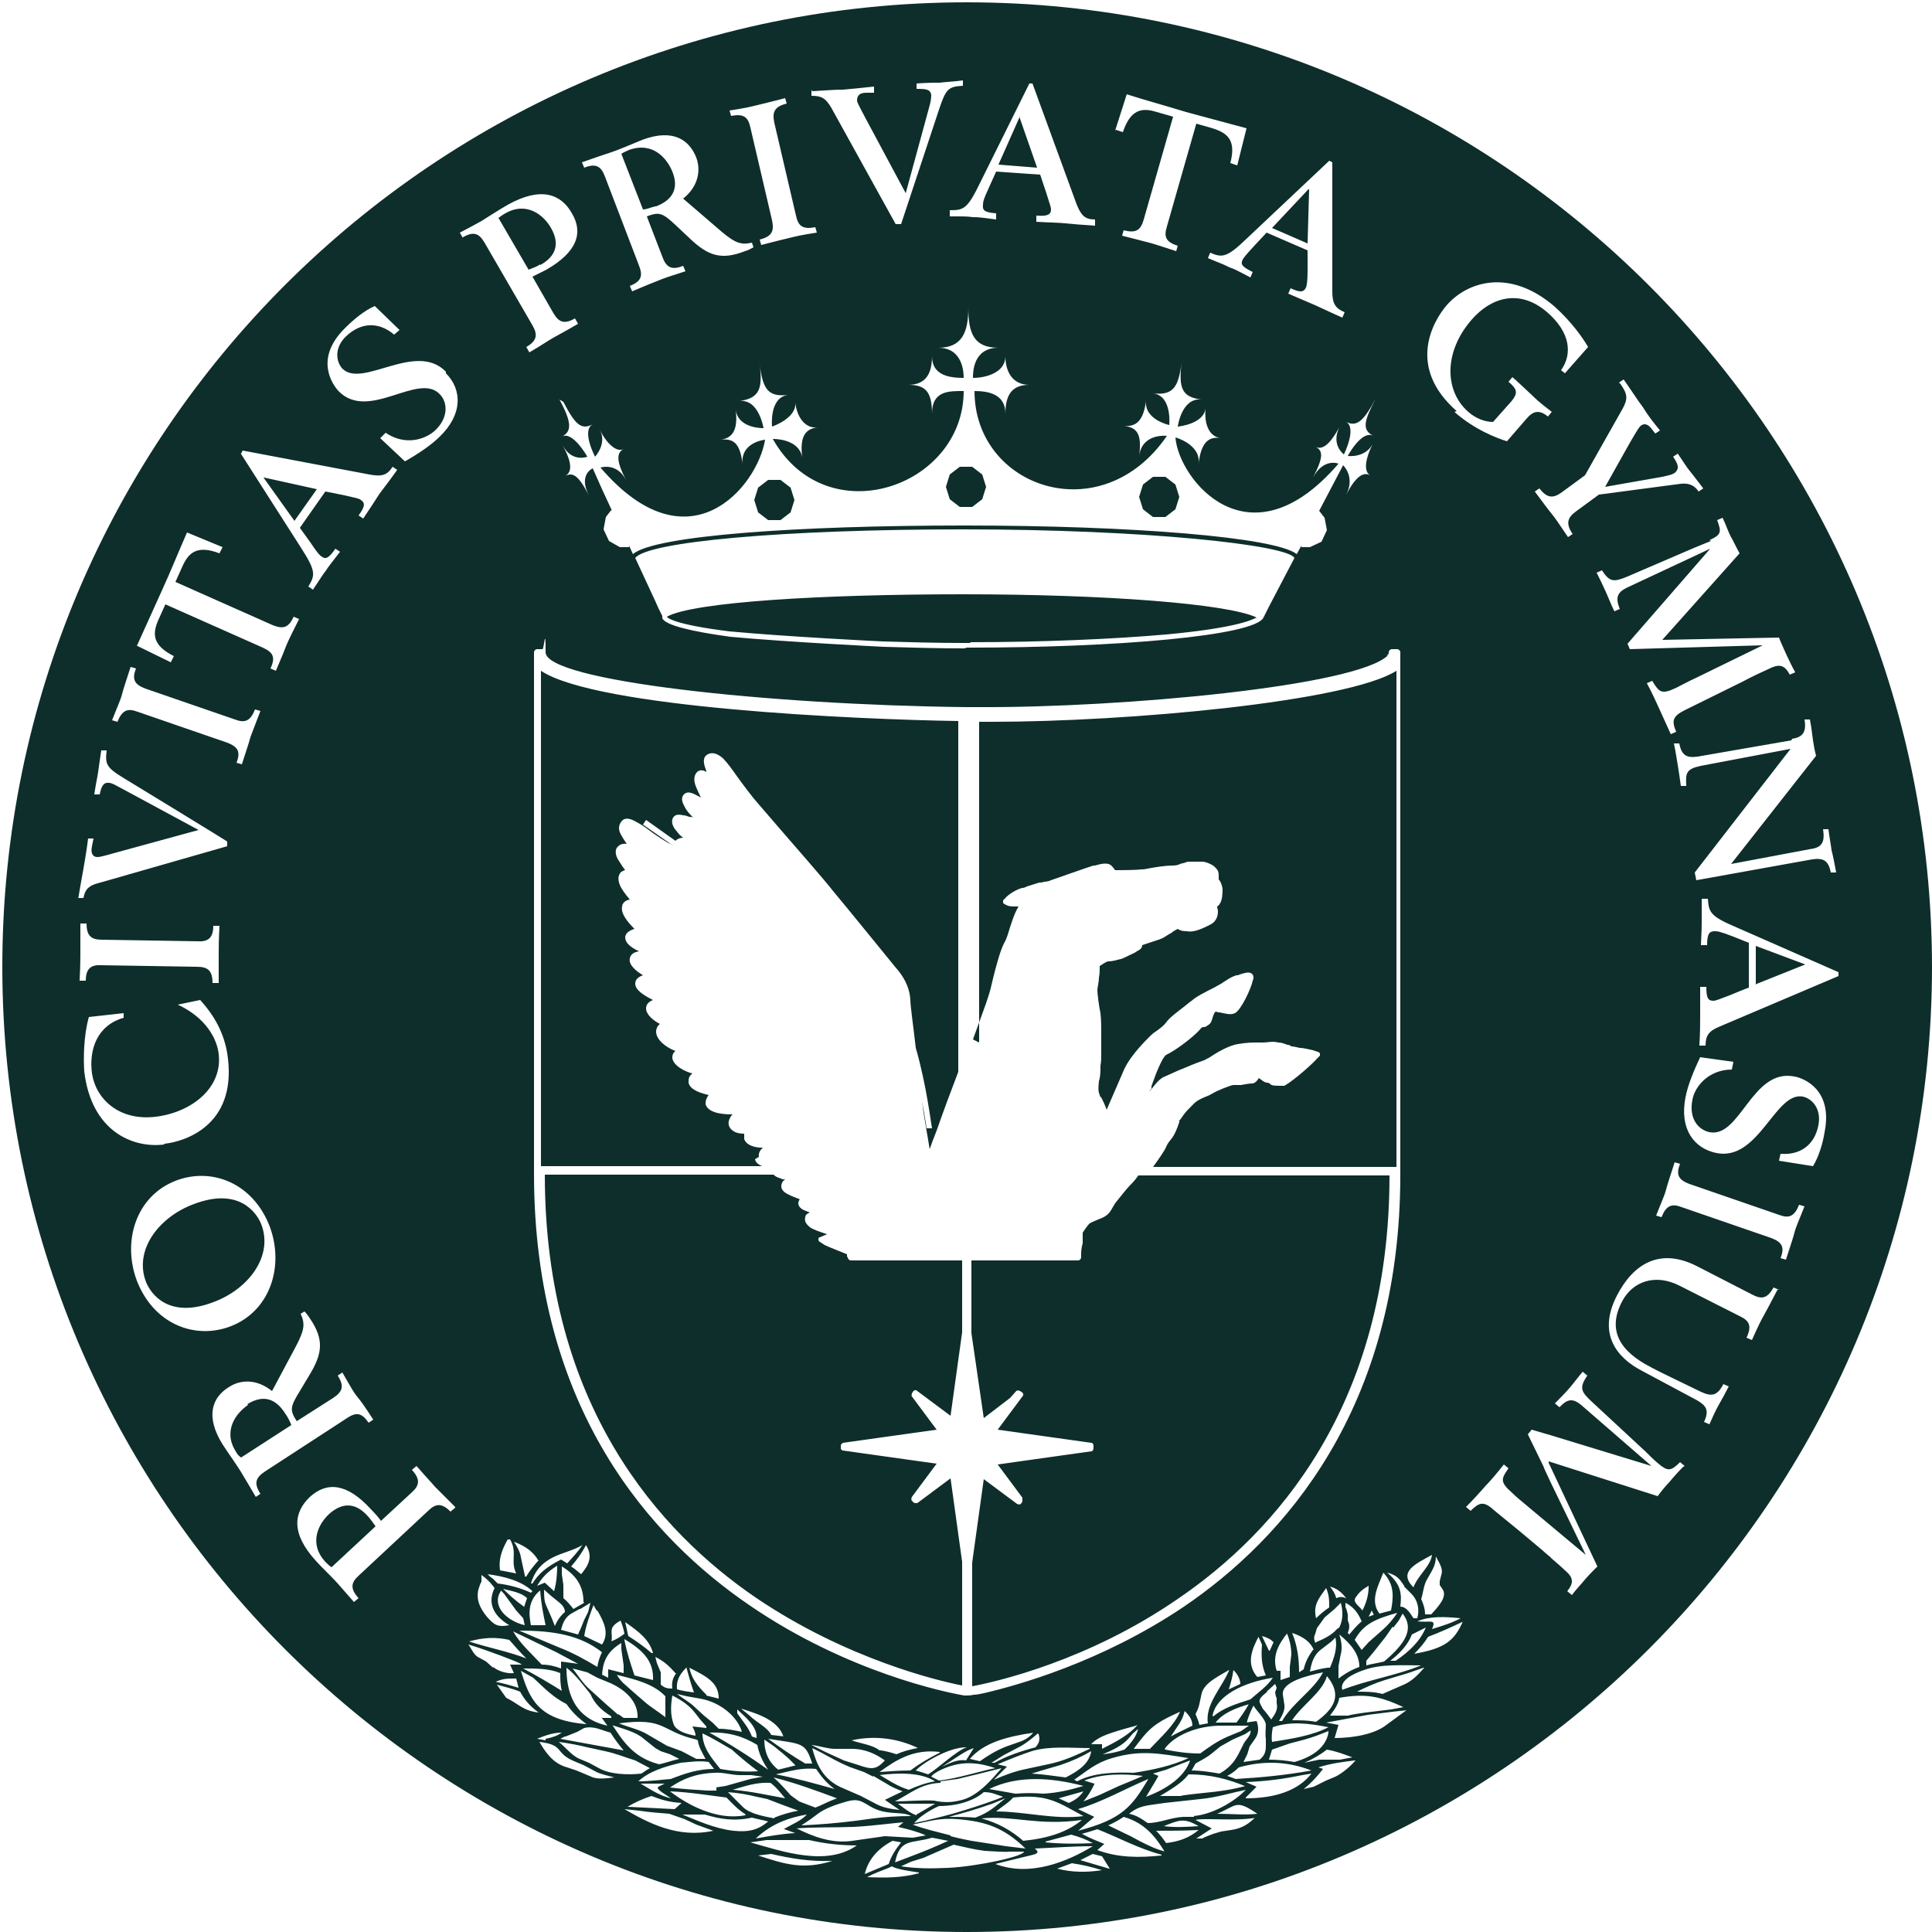 <?xml version="1.0" encoding="UTF-8"?>
<svg id="Layer_1" xmlns="http://www.w3.org/2000/svg" version="1.1" viewBox="0 0 250 250">
  <!-- Generator: Adobe Illustrator 29.0.0, SVG Export Plug-In . SVG Version: 2.1.0 Build 186)  -->
  <defs>
    <style>
      .st0 {
        fill: #0e2e2b;
      }
    </style>
  </defs>
  <path class="st0" d="M98.1,66.3l-.5-1.6.5-1.6,1.3-1h1.6l1.3,1,.5,1.6-.5,1.6-1.3,1h-1.6l-1.3-1ZM124.2,65.6h1.6l1.3-1,.5-1.6-.5-1.6-1.3-1h-1.6l-1.3,1-.5,1.6.5,1.6,1.3,1ZM98.2,149.7c-.1-.5.2-.9.5-1.2-.2,0-.3,0-.4,0-1.1-.1-1.8-.5-2-1.1,0-.2,0-.4,0-.7-.8,0-1.4-.2-1.8-.7-.3-.4-.3-.9,0-1.4,0-.1.2-.3.3-.4h0c-.7,0-3.1,0-3.5-1.3,0-.3,0-.7.4-1.2-.8-.2-2.4-.6-2.6-1.6,0-.5,0-.8.5-1.2-.9-.2-2.5-1-2.6-2,0-.2,0-.6.4-.9-1.3-.5-2.5-1.5-2.5-2.5,0-.4.2-.8.5-1-.8-.4-1.8-1.2-1.8-2,0-.3.1-.8.9-1.1-1.2-.6-2.3-1.3-2.3-2.1,0-.3.1-.8,1-1.1h0c-.8-.5-1.9-1.3-1.7-2.2.1-.5.5-.8,1.2-.9-1.3-.6-1.8-1.2-1.8-1.8,0-.5.5-.9,1.2-1.1h0c-.9-.9-1.8-2-1.6-2.9,0-.3.3-.8,1-.9-.6-.7-1.1-1.4-1.3-1.9-.3-.8-.2-1.3.2-1.7.1,0,.3-.2.5-.2-.4-.5-.8-1.2-1-1.5-.3-.6-.3-1.2,0-1.5.2-.2.5-.5,1.2-.4-.6-.9-1-1.5-1-2,0-.6.3-.9.5-1.1.6-.4,1.3,0,2,.4.6.3,1.2.8,1.9,1.3.7.5,1.5,1,2,1.3.1,0,.4.2.7.4h0s-4-2.8-4-2.8l.4-.6,3.8,2.7c.3-.3.7-.4,1-.4-.3-.2-.6-.5-.8-.8-.3-.3-.9-1.1-.5-1.8.2-.3.5-.5,1.3-.3.3,0,.5.1.8.2.2,0,.3,0,.5.1h0c-.4-.4-.9-.9-1.2-1.6-.1-.2-.5-.9,0-1.4.6-.6,1.4,0,2.2.4h0s0,0,0,0c-.2-.4-.4-.8-.6-1.3-.4-.9-.3-1.6.1-2,.3-.3.8-.3,1.2,0,0-.2-.1-.4-.2-.7-.3-1,0-1.4.4-1.6.9-.5,2,.5,2.2.8.3.3.9,1.1,1.6,2.1.8,1.1,1.9,2.6,2.8,3.6.5.6,1.4,1.6,2.5,2.9,2.6,3,6.1,7,7.1,8.3,1.6,1.9,7.2,8.8,8.1,9.9.9,1,1.8,2.4,1.9,4.2,0,.8.4,3.5.7,6.2h0c1.4,4.8,2,10,2.1,10.4h-.7c0,0-.2-1.4-.6-3.5.2,1.7.7,4.3,1,6.2.2-.6.5-1.4.9-2.4.8-2.3,1.8-5,2.8-7.6v-45.4c-13.2-.2-46.8-1.7-54-6.5v64.1h28.6c-.4-.2-.8-.4-.9-.9h0ZM42.6,195.9c-1.4,1.3-2.7,3.8-.5,6.2.3.3.5.5.8.7l5.7-5.3c-.3-.4-.7-1-1-1.3-1.5-1.7-3.2-1.9-5-.3ZM149.2,66.9h1.6l1.3-1,.5-1.6-.5-1.6-1.3-1h-1.6l-1.3,1-.5,1.6.5,1.6,1.3,1ZM69.9,34.3c2-1.1,2.6-2.7,1.4-4.8-.9-1.6-3.1-3.5-5.9-1.9-.4.2-.6.4-.9.6l3.9,6.7c.5-.2,1.1-.4,1.5-.7h0ZM33.8,158.4c-.6-1.5-2.9-4.8-8.7-2.6-4.6,1.7-7.8,6-6.2,10.1.6,1.5,2.9,4.8,8.7,2.6,4.6-1.7,7.8-6,6.2-10.1ZM169.3,24.5l-4.7,5,4.6,2s.2-7,.2-7ZM84.9,26.7c2.1-.8,3-2.3,2.1-4.5-.7-1.7-2.5-3.9-5.6-2.8-.4.2-.7.3-1,.5l2.8,7.2c.5,0,1.1-.3,1.6-.4h0ZM32.1,181.8c-1.5,1-3.3,3.3-1.6,6,.2.4.4.6.7.8l6.5-4.2c-.2-.5-.5-1.1-.8-1.5-1.2-1.9-2.8-2.5-4.9-1.2ZM109.6,162.6v-.3c-.7-.3-2.3-.9-2.9-1.2l-.6-.4c-.1,0-.2-.2-.2-.3s0-.3.2-.3l.7-.3c0,0,.1,0,.2-.1-.9-.3-1.8-.6-2.2-.9-.2-.2-.8-.6-.6-1.3,0-.3.3-.5.6-.6l-.5-.2c-.3-.1-1-.4-1-1,0-.2.1-.4.2-.5-.4-.2-.8-.3-1.2-.5h0c-.4-.2-1.2-.5-1.2-1.2,0-.4.2-.7.5-.9,0,0-.1,0-.2,0-.1,0-.3,0-.3-.1-.5-.1-.8-.3-1-.5h-29.6c0,29.9,14.9,46.3,27.4,54.8,11.7,7.9,23.5,10.7,26.6,11.3v-16l-1.5-10.8-4.3,3.2c0,0-.2,0-.3,0,0,0-.1,0-.2-.1l-.2-.2c-.1-.1-.1-.3,0-.5h0l3.2-4.3-12.1-1.7c-.2,0-.3-.2-.3-.3v-.3c0-.2.1-.3.3-.4h0l12.1-1.7-3.2-4.3c-.1-.1,0-.3,0-.4l.2-.3c.1-.1.3-.2.5,0h0s0,0,0,0l4.3,3.2,1.5-10.8v-9.3h-14.4c-.2,0-.4-.2-.4-.4h0ZM227.1,127.4l6.5-2.6-6.4-2.4v5ZM146.2,153.4c-.5.5-1.4,1.7-1.9,2.3-.1.2-.2.3-.3.5-.3.5-.5,1-1.4,1.4l-.5.2c-.5.2-.9.4-1.1.5-.3.3-.7.9-.9,1.2,0,0,0,.2,0,.3,0,.3,0,.6,0,1.1-.2.6-.2,1.3-.2,1.4v.4c0,.2-.2.4-.4.4h-13.8v9.4l1.6,11,3.4-2.6.8-.9c.1-.1.3-.1.5,0l.3.2c.1.1.2.3,0,.5l-3.2,4.3,12.1,1.7h0c.2,0,.3.2.3.4v.2h0c0,.3-.1.5-.3.5h0l-12.1,1.7,3.2,4.3c0,0,0,.2,0,.3,0,0,0,.1,0,.2l-.2.3c-.1.1-.3.1-.5,0,0,0,0,0,0,0l-4.3-3.2-1.5,10.8v16c3.2-.6,15-3.3,26.6-11.3,12.5-8.5,27.4-24.9,27.4-54.8h0s-32.5,0-32.5,0c-.4.6-.8,1-1.1,1.3h0ZM250,125.1c0,68.8-56,124.9-124.9,124.9S.3,194,.3,125.1,56.3.3,125.1.3s124.9,56,124.9,124.9h0ZM231.8,95.8l-12.1,2.1c-1.4.2-2.1-.1-2.4-1.7h-.7c.2.9.4,2.2.5,2.8.1.6.3,1.9.4,2.7h.7c-.1-1.7,0-2.2,1.9-2.6l11.6-2.2-12.4,16,.2,1,15-2.7c1.4-.2,2.1.1,2.4,1.7h.7c-.2-1.1-.4-2.1-.6-2.9-.1-.8-.3-1.8-.4-2.7h-.7c.3,1.9-.3,2.4-1.8,2.6l-10.1,1.9,11-14c-.2-.7-.3-1.4-.4-2-.1-.7-.2-1.7-.4-2.7h-.7c.3,1.7-.3,2.3-1.6,2.5h0ZM221.4,70c-.7.3-1.5.6-2.2.9l-8.6,3.7c-1.7.7-2.3.8-3.3-.8l-.7.3c.4.8.8,1.6,1.2,2.5.4.9.7,1.7,1.1,2.5l.7-.3c-.6-1.5-.3-2.1.8-2.7l10.9-5.1h0c0,0-10.7,12.3-10.7,12.3l.3.7,17.2-.5h0c0,0-8.6,4.2-8.6,4.2-.9.4-1.8.9-2.6,1.3-1.9.9-2.2.6-3.1-.9l-.7.3c.6,1.1,1.2,2.4,1.6,3.3.4.9,1,2.2,1.5,3.3l.7-.3c-.6-1.4-.5-2,1.1-2.8l7.5-3.7c1.1-.6,2.6-1.3,3.5-1.7,1.4-.7,2-.3,2.6.8l.7-.3c-.5-.9-.8-1.6-1.1-2.2-.3-.7-.7-1.5-1-2.3l-15.1.3,10-11.2c-.5-.9-.8-1.6-1.1-2.1-.3-.5-.7-1.7-1.1-2.5l-.7.3c.6,1.6.5,1.9-1,2.6h0ZM209.7,49.7c.9,1.3,1,1.9.2,3.3l-4.8,8.5-3,2.2c-1.1.8-1.9.8-2.9-.5l-.6.4c1.2,1.6,1.7,2.3,2.2,2.9.5.6,1,1.4,2.1,3l.6-.4c-.9-1.3-.7-2.1.4-2.9l3-2.2,10.6-1.4c.9-.1,1.7.1,2.3,1l.6-.4c-.7-.9-1.2-1.6-1.7-2.2-.5-.6-.9-1.3-1.6-2.3l-.6.4c.6.9.9,1.5.2,2.1-.3.2-.7.3-1.6.5l-7.4,1.3,3.2-5.7c1.1-1.9,1.2-2,1.4-2.2.5-.4,1-.2,1.5.5l.4.5.6-.4c-.9-1.1-1.6-2-2.2-3-.7-.9-1.3-1.9-2.5-3.6l-.6.4h0ZM188.2,53.3c2.6,2.3,5.5,3.4,6.8,3.8l2.6-3c.7-.8,1.5-1.2,2.7-.2l.5-.6c-.6-.5-1.5-1.1-2.6-2.2-1.2-1.1-1.9-1.8-2.5-2.3l-.5.6c1.2,1,1.2,1.5.4,2.5l-2.4,2.7c-1.1,0-2.3-.5-3.2-1.3-3-2.6-3.3-7.6.4-11.9,2.5-2.9,6.2-4.1,9.8-1,3,2.6,3.3,5.4,1.8,7.5l.5.4,3-3.4c-.7-1.2-2.1-3.2-4.3-5.2-5.9-5.1-11.4-3.2-14-.2-1.8,2.1-5.2,8,1.3,13.7h0ZM185.3,210.8c1.3-.4,2.6-.8,3.7-1.4-2-.2-4-.3-5.6.4,1.7.2,2.5-.4,1.9,1ZM154.4,235c2.6-.2,5.5-2,6.8-3.4-1.9.4-3.8,1-5.9,1.2l-4.6.5-1.4.2c-1.5.2-2.2.4-3.2,1.2,1,.2,1.7.7,2.4,1.2,1.6,0,2.9-.7,4.6-.8h1.4c0-.1,0-.1,0-.1ZM150.6,236.3c1.5.2,3,.1,4.5,0-1.9-1.1-2.5-.8-4.5,0ZM101.4,236.7c1-.6,2.3-1.1,3-1.9-2.9.5-4.9,1.5-6.6,3.1,1.7-.3,3.3-.6,5.1-.7l-1.4-.5h0ZM66,199.2h-.3c-.8,1.4-1.2,2.6-1,4l2.1.4c-.8-1.6.2-2.7-.8-4.4ZM79.1,212.4c.7-.3,1.2-.6,1.7-1-.1-.6-.3-1.2-.5-1.7-1.8,1-.9,1.5-1.2,2.8ZM88.8,215.8c-.9.9-1.3,1.7-1.2,2.8.7.2,1.4.3,2.2.4-.4-1.1-.7-2.2-1-3.3ZM91.4,219.4l1.6.4c0-2-1.4-2.8-3.8-4,.3,1.4,1,2.3,2.2,3.5h0ZM87.6,219.2c.8.6,1.7,1.1,2.3,1.7l1.2,1.1,1.1.9.8.8c1.1,0,2,.2,3,.4-.5-1.8-2.6-3.8-5.4-4.3l-1.7-.3-1.3-.3h0ZM170.3,212.5c1.2-.5,2.1-1,2.7-1.7l.3-.2c.5-1,.5-2.1.2-3.2l-.8.8-1.3,1.1-1,1.4-.2.7c-.2.4-.2.7,0,1.2h0ZM170.3,209.4c.5-.5,1.1-1,1.7-1.4,0-.9,0-1.6-.4-2.5-1,1.4-1.7,2.2-1.3,3.9ZM175.3,212.2l.9,1.3.9-1,1.7-1.5c.8-.7,1.5-1.5,2-2.3-2.9.8-4.4,1.5-5.5,3.5h0ZM178.5,208.8l1.5-.4c.3-1.7.5-3.3-1-4.9-.6,1.6-1.8,3.6-.5,5.3ZM180.2,210.5l-.9,1.3-1.5,1.9-1,1.2v.6c.7-.2,1.5-.3,2.3-.5l.8-.7c1.7-1.6,3.2-3.5,1.6-5.5l-.5.9-.7.9h0ZM173.5,214l-.3,1.6v1.6c.8-.6,1.6-1.1,2.7-1.5,0-1.6-1-2.9-2.6-4.2.3.9.4,1.7.2,2.6h0ZM177.8,209l-.3-.6-.4.8.8-.3h0ZM177.1,205.2c-.7.4-1.2.8-1.6,1.4-.6.7.3,1.1.8,1.8.5-1,.8-2,.8-3.1h0ZM174.1,207.5v.5c.1,0,.3.9.3.9v.8c.3.6.2,1.1,0,1.6l.2.2c.5-.6,1-1.2,1.6-1.7-.4-.9-.9-1.8-2.1-2.4h0ZM174.2,206.8c-.5-.6-1-1.2-2.1-1.5.4.5.7,1,.8,1.5.5-.2.7-.2,1.3,0h0ZM169.5,216.3c.8-.2,1.5-.4,2.3-.5h.3c.5-1.2,1-2.5.7-3.9l-.5.5-1.3,1c-1.1.8-1.3,1.9-1.5,2.9h0ZM165.4,222.7h.5c1.4-2.4,4.1-4,5.3-6.3-1.9.4-5.4,1.2-5.2,2.9l.2,1.3c.1.7-.3,1.4-.7,2.1h0ZM170,213.5c-.4-1-1.3-1.7-2.8-2.2.7,1.7.9,3.4.9,5.1l.6-.4c.2-.9.6-1.7,1.2-2.5h0ZM166.6,211.3c-1.2,1.5-2,3-1.4,4.9h.5s0,1.2,0,1.2l1.2-.4v-1.3c0,0,.2-1.6.2-1.6,0-.9-.2-1.9-.6-2.8h0ZM164,218.9l-.6.5c-.7.7-.4.9,0,1.7l.5.6.6.8c.5-.7.9-1.3.7-2.1v-.7c-.1,0-.2-.7-.2-.7l.2-.6-.2-.5-1.1,1h0ZM161.2,222.9l1.4-.2c.3.8.3,1.6-.2,2.3l-.7,1-.3,1-.5,1,2.1-.3c.6-.5.8-1,.8-1.7v-1.1c-.1,0,0-1.7,0-1.7,0-.7-1.2-1.8-1.6-2.5-.4.8-.7,1.5-.9,2.3h0ZM161.7,220.5c-1.8.5-3.5,1.2-4.4,2.4h2.7c.6-.8,1.1-1.5,1.6-2.4h0ZM162,223.8l-.9.6-1.6.7-1.6.9-1.1.9c-.6.5-1.4.9-2.1,1.3l-.5.9c1.2,0,2.4.2,3.6.4,1.8-1,2.3-2.2,3-3.6.3-.8,1.2-1.3,1-2.1h0ZM158.8,229.8l1.1.4c3.4-.2,6.5-.5,9.8-1.1-3.1-1.2-6.2-1.3-9.4-.4-.4.4-.9.8-1.5,1.1h0ZM162.9,211.7c-.9,1.7-1.7,3.6-.2,5.3l1.1-.2c-.6-1.4-.6-2.6-.5-4l-.5-1.1h0ZM164.3,213.6l.5-1.1c-.4-.4-.8-.6-1.5-.8l.9,1.9h0ZM157,222.1c1.3-1.1,2.9-1.6,4.8-2.2,1-.9,2.2-1.7,2.9-2.8-3.8.6-7.3,2.3-7.8,4.9h0ZM160.5,217.8c-.1-.7-.4-1.2-.9-1.7-.1.8-.3,1.6-.6,2.5l1.5-.7h0ZM159.2,216c-1.5.9-3.3,1.7-3.7,3.1l-.3,1.4c-.1.5-.3.9-.5,1.3.2.5.4.9.5,1.4l1.1-.2c-.4-2.5,1.9-4.7,2.8-7h0ZM150.8,226.4c1.5.3,2.9.5,4.5.5,1.1-.8,2.2-1.6,3.6-2.2l1.7-.7,1-.7h-1.4s-2.2,0-2.2,0c-3,0-6,1.2-7.3,3h0ZM149.9,229.8l-.4.7c-.4.7-.8,1.3-1.2,2,2.7-1,5-2.6,5.7-4.7l-.8.3-2.3.9-1.7.5.7.3h0ZM141.6,230.9c-.4.8-.8,1.5-1.4,2.2l2-.8,2.6-1.2,1.7-.7,1.4-.6c-2.6-.3-5.3-.3-7.6.6l1.3.4h0ZM153.8,227.5c-3.8-.6-6.2-1.1-9.9,0-2.1.6-3.3,1.7-4.9,2.8l.4.2c2-1.1,4.8-1.2,7.3-1.1,2.6-.4,4.9-.9,7.1-1.9h0ZM92.6,231.3l1.3-.2,3.2-.9,1.6-.3-1.5-.2h-1.4c-1.2,0-2.2-.4-3.4-.3-2.4.1-4.1.8-5.7,1.9,1.6.2,3.2.3,4.9.4h1.1c0,0,0-.4,0-.4ZM77.8,222.3h1.3s0-.2,0-.2c-1.3-.8-2.2-1.7-2.7-2.9-1-1.2-1.8-2.4-3.1-3.4,0,2.7.7,6.5,5.3,7.5l-.8-1.1h0ZM75.5,207.3c0-1.9-.8-3.4-2.8-4.6v1c0,0,.2,1.4.2,1.4v1.7c.5.4.9.9,1.3,1.4l1.4-.8h0ZM75,208.2l-.9.5c-1,.5-1.3,1.4-1.5,2.2l2.2.6.4-.9.4-1,.5-1,.3-1.2-1.3.8h0ZM72.3,207.3l-1-.8-.9-.8c0,.7,0,1.5.3,2.1l.7,1.6.4,1c.3-.7.7-1.3,1.3-1.8,0-.5-.3-.9-.8-1.3h0ZM72.1,202.6c-1.3.8-2,1.6-2.6,2.6l1-.4,1.2,1.1c.3-1.1.4-2.2.4-3.3h0ZM68.7,210.3h1.9c-.3-1.4-.6-2.9-.7-4.5-1.6,1.3-1.5,3-1.2,4.5h0ZM67.2,211l2.1.9,3.1,1.3c1.8.7,3.4,1.6,4.9,2.5.1-.7.3-1.3.6-1.9-2.8-2.2-6.2-2.8-10.7-2.8h0ZM64.8,205.9c-1.2,1.8.6,3.8,3.1,4.4l-.2-.9-.9-1-1.6-2.2-.4-.4h0ZM67.8,208l.4-1.2c-.7-.7-1.9-.9-3.1-1.2.8.8,1.7,1.6,2.7,2.3h0ZM66.4,211.1c.9,1.6,2.4,2.9,3.7,4.3.9,0,1.7.2,2.5.5v-.9c.8.1,1.5.2,2.2.3l-2.8-1.5c-1.9-.9-3.7-1.8-5.6-2.7h0ZM80,221.8l.7.5h1.8c.1-1.9-1.3-3.5-3.5-4.5l-1.7-.7-1.3-.7-1.9-.5c.7.9,1.3,1.9,2.2,2.7l2.1,1.9,1.6,1.4h0ZM121.7,230.7c-2.6.1-3.9,1.4-5.9,2.4,1.4,0,3.6-.2,5.1-.1.8.2,2,.3,3.2,0,2.3-.4,4.2-2.7,5.5-4.2l-3.2.8-2.5.6-2.2.3h0s0,0,0,0ZM128.8,228.8c-2.9-1-5.1-.8-7.4.4-.5.3-.7.4-.9.7l1,.5c2.2-.2,6-1.4,7.3-1.6h0ZM113.7,229.6c1.2.7,2.3,1.5,3.9,2,1.1-.5,2.2-.9,3.4-1.1-1.9-1.2-4.8-1.1-7.3-.8ZM113,229.9l-1.2-.6-1.7-.6c-1.8-.7-3.3-1.7-5-2.5.5,1.9,1.3,4.1,4,5.2l2.3,1,2.1,1.1c.8.4,1.8.6,2.9.7l-1.9-1.3,2.3-1.1c-.8-.3-1.5-.6-2.1-1l-1.7-1h0ZM100.4,229.6c2.6.5,5.1,1.2,7.6,1.9-1.1-.8-1.7-1.6-2.4-2.6-1.9-.2-3.4.3-5.2.7ZM103,228.5l-.9-.9-.8-.7-1.1-.9-1.3-.9c0,1.4.4,2.8,1.8,3.9.8-.2,1.6-.4,2.4-.6ZM98,225.8c-1.8-1.1-3.7-1.7-6.2-1.6,2.7,1.5,5.2,3.1,7.6,4.8-.7-1-1.2-2.1-1.4-3.2h0ZM90.9,224.3c0,1.8,1.1,3.1,2.3,4.6,1.7.3,3.1.4,4.9.3-1.2-.9-2.3-1.8-3.4-2.8-1.2-.7-2.5-1.5-3.8-2.1h0ZM90.1,225.1c-4.7-1.1-3.9-2.9-10-2.1,1.2.5,2.7.8,3.8,1.5l2.4,1.4,1.9.7,1.9,1h1.2c-.5-.9-.9-1.6-1-2.4h0ZM79.1,223c1.4,2.1,2.7,4.4,6.2,5.3.9-.2,1.7-.5,2.6-.7l-1.2-.6-1.2-.4-.7-.4-1.5-1.2c-1-.9-2.7-1.3-4.2-1.8h0ZM82.7,230.5c1.4,0,2.8-.2,4.1-.3,1.8-.7,3.5-1.3,5.6-1.3l-.7-.9c-1.2-.2-2.4,0-3.6.1-2.1.5-4.1,1.1-5.5,2.4h0ZM82.9,230.8c1.2.7,2.3,1.5,3.9,1.9-.3-.3-2.1-1.2-1.6-1.5l.8-.4c-1.1,0-2.1,0-3.1,0h0ZM94.9,231.6c2.3.2,4.5.7,6.7,1.1-.6-.7-1.1-1.4-1.9-2-1.8-.1-3.2.4-4.9.9h0ZM102.3,232.3l1.1.8,2.1.8.5-.2,1.3-.6,1-.4c-2.7-1-5.4-2-8.2-2.7.8.7,1.5,1.5,2.2,2.3h0ZM104.9,235.4l-1.2.8c2.4-.1,4.7-.3,7.1-.6l2.2-.3c1.6-.2,3.1-.3,4.8-.3h.1c-1.2-.7-3.1,0-5.2-1.2-1.2-.7-1.6-1.1-3.1-.7-1.4.4-2.9.9-3.9,1.7l-.8.6h0ZM118.6,234.8l2.4-1.4h-4.8c.7.5,1.5,1.2,2.4,1.5h0ZM118.3,235.9l1.4-.3c1.6-.4,3-.7,4.9-1.3,2-.6,4.3-1.4,5.2-1.8-1-.3-1.4-.6-2.5-.6-1,.9-3,1.8-5.8,1.8,0,0-2.1.9-3.2,2.2h0ZM131.4,232.1c1.3-.1,2.3-.1,3.6,0,1.9-.1,3.5-.5,5.2-1-4.2-1.1-8.5-1.4-12.2.4l3.4.6ZM122.7,235.1c1.3,0,2.3,0,3.5.1,1.9-.7,2.6-1.5,3.9-2.5l-1.7.7-1.8.6c-1.2.4-3.8,1.1-3.8,1.1h0ZM128.9,234.4c3.7,0,7.6,1.1,11.3.6-3.2-1.7-4.6-2.9-9.1-2.4-.6.7-1.5,1.2-2.2,1.8h0ZM138.3,233.3c.9-.4,1.4-.8,1.9-1.5l-3.2.9,1.3.6h0ZM154.3,223.4c0-.8-.3-1.3-1-2-.2.8-.5,1.4-1,2.1l-.8,1.2c.9-.5,1.8-.9,2.8-1.4h0ZM152.7,221.5c-3.6,1.6-4.1,2.3-6,4.8h2.1c1.5-1.6,3.1-3,3.9-4.8h0ZM147.3,223.7l-.7.6-.6.7c-.8.9-2.1,1.5-3.3,2,1-.1,1.9-.3,2.8-.6l.5-.5c.7-.8,1.1-1.4,1.3-2.3h0ZM147,223.3l-1.8.5c-1.6.5-3.1.9-4,1.9h1.4c0-.1,0,.6,0,.6,1.8-.9,3.5-1.8,4.6-3.1h0ZM137.2,228.4l-2.4.7-1.3.4h0c1.5.1,2.9.3,4.4.5,1.8-.9,3.1-1.9,3.3-3.4-1.2.7-2.5,1.3-4,1.8h0ZM141,226.2c-2.4,0-5.2-.3-7.5.4-1.5.5-3,1.1-4.4,1.7l1.2.3-1.7,1.7c1.4-.6,2.7-1.1,4.2-1.4l2.8-.6c2-.4,3.7-1.2,5.4-2h0ZM134.3,224.3c-.7.6-1.4,1.2-2.3,1.7l-2.1,1.1-1.6,1h.4c1.6-.9,3.4-1.5,5.3-2,.5-.6.6-1,.4-1.7h0ZM133.8,224.2c-3.5.5-6.5,1.3-8.3,3.4l1.3.3c1-.7,2.1-1.4,3.4-1.9l2-.7c.7-.3,1.2-.7,1.6-1.2h0ZM126,226.2c-1.2.4-2,1.1-4.1,2.4.9-.4,2-1,3.1-.8l1-1.6h0ZM125,226.1c-2.2,0-5.6,2-6.5,3,.4.1,1,.3,1.6.5,1.2-.7,3.7-3.1,5-3.5h0ZM121.6,226.7c-3.4-.4-5.6,1-7.8,2.6,1.3-.1,2.7-.2,4-.2,1.2-.9,2.4-1.6,3.8-2.3h0ZM118.8,226.2c-2.5-1.2-5.5-1.7-8.6-1,1.1.4,2.8.6,3.6,1.3h.2c.7.1,1.4.3,2,.5.9-.4,1.7-.6,2.7-.8h0ZM110.3,226.3h-2.3c-.9,0-2-.4-3-.5l1.8.9,2.4,1.1,1.9.6c1.7.6,2.3.6,3.4-.6-1.1-.8-2.5-1.5-4.3-1.5h0ZM99.4,225c1.5,1.1,3.1,2.2,4.8,3.2h.9c-.9-2.8-1.3-2.5-5.7-3.2ZM101.4,224.8c-.6-2-2.8-2.9-5.5-3.7l1.1.9c.9.9,2.3,1.5,2.8,2.5l1.7.2h0ZM95.4,221.2v.5c.7,1,1.5,1.9,1.9,3l.6.2c.1-1.4-1.3-2.6-2.5-3.7h0ZM87,219.4c-.2,1.2-.3,2.5.2,3.8.4.8,1.6,1.2,2.8,1.4,0-.4-.2-.8-.4-1.2l1.8.2v-.2c0,0-.8-.9-.8-.9l-.7-.9c-.7-.9-1.7-1.6-2.9-2.2h0ZM87.4,216.5c-.7-.8-1.4-1.5-2.6-2.1l.2.8.5,1.2v1.6c.5.4.8.5,1.5.5-.1-.7,0-1.3.5-2h0ZM79.8,216.7c.3.5.7,1,1.2,1.4l.9.8,1.5,1.3c.8.7,1.8,1.3,2.7,2,0-.9,0-1.8,0-2.7-1.5-1.6-3.9-2.2-6.4-2.8ZM80.8,212.2c.3,1.6.8,3.1,1.3,4.6l2.4.6c.1-2.4-1.2-3.8-3.7-5.3ZM81.3,211.7c1.1.7,2.1,1.4,3,2.2h.2c-.5-1.8-1.9-2.8-3.6-4l.4,1.8h0ZM77.9,216.7l.8.4v-1.1c0,0,2,.5,2,.5v-1c0,0-.3-2.1-.3-2.1v-.8c-2,1.2-2.4,2.6-2.5,4.2h0ZM77.2,208.4l-.4-.7c-.5,1.3-1,2.7-1.2,4l2.3,1.1c1-1.5.2-3-.6-4.4h0ZM75.8,200c-.5.9-1.1,1.8-1.9,2.7.5.3.9.7,1.3,1,1.1-1.3,1.5-2.4.6-3.8ZM75.4,199.9c-1.1.7-2.6,1-3.8,1.6-1.8.9-2.5,2.1-2.9,3.4h.2c.8-1.3,1.9-2.2,3.7-3.1l.8.5c.7-.8,1.4-1.5,1.9-2.3ZM69.7,202c-.6-1.1-1.6-1.9-3.2-2.5.4.6.8,1.3.9,2l.3,1.4.2.9v.2h.2c.4-.7.9-1.3,1.5-2ZM63,203.6l.4.4.4.3.6.6c1.6.2,3,.6,4.3,1.2l.2-.2c-1.4-1.3-3.5-1.9-5.8-2.2h0ZM62.3,203.7v1c-.1,0-.4,1-.4,1-.3,1.3.2,2.4,1.1,3.5.9,1,1.3,1.4,2.9,1.1-2.2-1.3-2.8-3-1.9-4.8-.5-.7-1-1.2-1.7-1.7h0ZM60.7,212.4c2.4.8,5.1,1.3,7.4,2.2-.8-.8-1.5-1.6-2.2-2.4-1.8-.4-3.4-.3-5.2.2ZM67.7,215.9c1.7.9,3.4,1.9,5,2.9-.2-.8-.2-1.5-.2-2.3-1.4-.6-3.1-.6-4.7-.6h0ZM67.4,216.2h0c1.1,3.5,2.1,6.4,8.5,6.9-1.1-.8-1.9-1.6-2.6-2.6-1.8-.9-3-2.2-4.3-3.4l-1.6-.9h0ZM73.1,224.7l-.6.3c2.7.5,5.5,1,8.2,1.5-.6-.7-1.2-1.5-1.7-2.3-1.2-.3-2.1-.9-3.4-.6l-.9.5-1.5.6h0ZM72.3,225.4c.8.6,1.7,1.8,2.7,2.2l1.2.5,1.3.7c1.4.8,3.7.9,5.5.7.3-.2.7-.5,1.1-.7l-1.9-1c-1.3-.4-2.5-.9-3.9-1.2l-2.3-.5c-1.2-.3-2.3-.5-3.7-.7h0ZM81.3,233.8c2,.1,4,.2,6,.3l.9-.8c-1.6-.1-2.6-.4-3.9-.9-1.2.4-2.1.8-3.1,1.4h0ZM96.5,234.8c-1.1-.7-1.7-1.4-2.5-2.2-2.4-.3-4.8-.7-7.3-.8,2.2,1.7,6,3.8,9.7,3.1h0ZM100.2,235.2c1-.4,2-.7,3.1-.9-1.4-.5-2.7-1-4-1.5l-1.4-.3c-1.2-.3-2.4-.5-3.7-.6l.4.4,1.5,1.5c.9.9,2.6,1.2,4.1,1.5h0ZM103.1,236.6c2,1,4.5,2,7.2,1.6l4.2-.6,3.6.2,1.7-.3c-1.1-.5-2.3-.8-3.6-1.1l.7-.6c-2.2.2-4.3.5-6.5.6-2.5.1-5,0-7.4.2h0ZM115.8,241l2.1-.8c1.6-.6,3.3-1.3,4.8-2-.7-.1-1.4-.3-2.1-.4-2.6.8-4.2,0-4.8,3.3h0ZM123,237.6c1.1.3,2.7.6,2.7.6l4.5.7,2.5.3c-2.8-2.7-5.1-3.5-8.8-3.8-2.3-.2-3.8.3-5.8.7,1.6.6,3,.9,4.9,1.4h0ZM140,235.5c-5.7.8-8.8-.6-13-.2,2.2.6,3.9,1.6,5.4,2.9,3.1-.3,5.7-1.1,7.6-2.7h0ZM135.3,238.4c2,.2,4,.2,6.1.1-.9-.5-1.7-.8-2.8-1.1-1.1.3-2.2.6-3.3.9h0ZM139.5,236.9c5.8-1.5,7-3.2,9.1-6.7-3.1,1.3-5.8,2.9-9.1,3.9l2.1,1-2.1,1.8h0ZM161.3,231.2c-2.4-1-4.7-1.6-7.5-1.6-.7.9-1.6,1.5-2.7,2.2l-1,.6h2.7c0-.1,3-.4,3-.4,2.1-.2,3.5-.4,5.4-.9h0ZM161.2,232.7c3.8,0,6.8-1,8.5-3.2l-1.2.2c-2.4.5-4.7.8-7.3.9l1.4.6-1.4,1.4ZM170.7,227.7h2.7c0,0,1.6-.3,1.6-.3-1.1-.4-2.1-.8-3.3-1-.9.7-1.8,1.2-2.9,1.7l1.9-.4h0ZM171.9,224c-1,.4-2,.8-3.1,1.1l-1.9.5-2.3.8-.4,1.3c1.1,0,2.2.1,3.3.3,2.5-.7,4.1-2,4.4-3.8h0ZM171.9,223.5c-2.5-.5-4.9-.8-7.2,0-.1.6-.2,1.2-.1,1.9,2.5-.4,5.2-.8,7.3-1.9h0ZM171.7,216.9c-.6,2.1-3.2,3.7-4.5,5.7,1.1,0,2,0,3.1.2,2.5-1.8,3.3-3.5,1.5-5.8h0ZM172.2,222h2.3c0-.1,2.2-.4,2.2-.4l3.3-.4,1.6-.3c-3-1.4-4.9-1.8-8.3-1.2-.1.8-.6,1.5-1.2,2.3h0ZM173.6,218.7c3.3-1.3,7.1-1.9,10.3-3.2-2.6,0-5.2-.2-7.4.6-1.5.5-3.2,1.4-2.8,2.6h0ZM184.5,210.6l-1.8.9c-.5,1.3-1.5,2.4-2.8,3.4h.7c1.8-1.2,3.2-2.6,3.9-4.3ZM184.7,204.3c-.5.8-.5,1.7-.8,2.6.3.7.5,1.3.5,2h.8c.8-.9,2.1-2.2,1.5-3.2l-.4-.6v-.5c0,0,.2-.8.2-.8.3-.8-.3-1.6-.7-2.4,0,1.2-.5,1.8-1.1,2.9h0ZM182.9,205.4c.6-1.6,2.2-2.7,2.4-4.2-2.2,1.2-4.4,2.2-2.4,4.2ZM181.7,205.2l-.5-.7c-.4-.5-.9-.8-1.7-1,1.8,1.5,1.9,2.7,1.7,4.4.9,0,1.4,1.1,1.7,1.5h.5c.3-1.1.1-2.3-.8-3.2l-.9-.9h0ZM179.6,84.8c-4,4-34.5,6.8-53,6.7h-1.7s0,0,0,0c-25.6-.3-54.3-3.4-54.3-7.1s-.2-.4-.4-.4h-.7c-.2,0-.4.2-.4.4v66.4s0,0,0,.1v.7s0,0,0,.1v.2c0,30.5,15.2,47.2,28,55.9,12.6,8.6,25.3,11.2,27.7,11.6h0c.4,0,.8,0,1.2-.1.4,0,.8-.1,1.3-.2,0,0,0,0,0,0,4.3-1,15.2-4,25.9-11.2,12.8-8.7,28-25.5,28-55.9v-67.6c0-.2-.2-.4-.4-.4h-.7c-.2,0-.4.2-.4.4s0,.3-.3.4h0ZM124.8,83.8h.7c18.7,0,36.9-1.5,38-3.9,0,0,0,0,0,0l.7-1.4,3.3-6.3c-.9-1.7-19.4-3.7-42.8-3.7s-40.9,1.6-42.5,3.7l2.6,5.6.4.9.5,1v.3c.4.9,3.7,1.7,8.8,2.4,7.6.7,19.9,1.3,19.9,1.3,3.4.1,7,.2,10.4.2h.3ZM171.9,20.9l-10.5,9.9c-2.6,2.5-3.2,2.6-4.8,1.9l-.3.7c2,.8,2.2.9,2.8,1.2.6.2.8.3,2.7,1.3l.3-.7c-1.4-.7-1.6-1-1.3-1.6.1-.2.3-.5,1.6-1.9l1.5-1.6,5.3,2.3v2.6c0,1.4-.1,1.9-.2,2.2-.3.6-.7.7-2,.1l-.3.7c1.6.7,2.6,1.1,3.5,1.5.9.4,1.9.9,3.5,1.6l.3-.7c-1.2-.5-1.6-1.1-1.6-2.7v-16.7s-.4-.2-.4-.2h0ZM144.4,16.8l.9.3c1-3,2.5-3.2,4.4-2.6l2.1.6-3.8,13.3c-.4,1.4-1,1.8-2.6,1.4l-.2.7c1.9.5,2.8.7,3.5.9.8.2,1.6.5,3.5,1.1l.2-.7c-1.6-.5-1.8-1.2-1.4-2.5l3.8-13.3,2.1.6c1.9.6,3.1,1.5,2.3,4.5l.9.3,1.2-4.8c-2.6-.7-5.2-1.4-7.8-2.1-2.6-.8-5.2-1.5-7.7-2.3l-1.5,4.7h0ZM122.9,27.2v.8c2.1,0,2.3,0,3,.1.6,0,.8,0,3,.3v-.8c-1.5-.1-1.8-.4-1.7-1.1,0-.3,0-.6.8-2.3l.9-2,5.7.4.8,2.4c.4,1.3.6,1.8.6,2.1,0,.7-.5.9-1.9.8v.8c1.7.1,2.8.1,3.8.2s2.1.2,3.8.3v-.8c-1.3,0-1.8-.5-2.4-2l-5.7-15.6h-.4s-6.4,12.9-6.4,12.9c-1.6,3.3-2.1,3.5-3.8,3.5h0ZM105,11.6v.8c1.2,0,1.8.2,2.6,1.6l8.3,15h.7c0,0,4.9-14.8,4.9-14.8.9-2.7,1.2-3,3.1-3.1v-.7c-1.5.2-2.3.2-3,.3-.7,0-1.5,0-3,.1v.7c1.1,0,1.8,0,1.9.8,0,.5-.1,1-.3,1.7l-3,11-5.2-9.7c-1-1.9-1.1-2.1-1.1-2.3,0-.6.3-1,1.2-1h1c0,0,0-.8,0-.8-1.8.2-2.9.3-4,.4-1.1,0-2.3.1-4,.2h0ZM94.4,14.3l.2.7c1.6-.3,2.2.1,2.5,1.5l2.8,12c.3,1.4,0,2.1-1.6,2.5l.2.7c1.9-.5,2.8-.7,3.6-.9s1.6-.4,3.6-.7l-.2-.7c-1.6.3-2.2-.1-2.5-1.5l-2.8-12c-.3-1.4,0-2.1,1.6-2.5l-.2-.7c-1.9.5-2.8.7-3.6.9s-1.6.4-3.6.7ZM75.3,21l.3.7c1.5-.6,2.2-.2,2.7,1.2l4.4,11.5c.5,1.3.3,2-1.2,2.6l.3.7c1.9-.8,2.6-1.1,3.4-1.4.7-.3,1.6-.6,3.5-1.2l-.3-.7c-1.5.6-2.2.2-2.7-1.2l-2-5.2c1.6-.6,2-.5,3.8,1.2l1.7,1.6c2.4,2.3,4.1,2.9,7.2,1.7.4-.1.7-.3,1.1-.5l-.2-.6c-1.4.3-2.1.1-3.9-1.4l-5-4.3c2-1.6,2.3-3.7,1.7-5.3-.9-2.3-3-3.8-7-2.3-1.5.6-3,1.3-4.6,1.8-.9.3-1.8.6-2.9,1h0ZM72.4,51.7c1.5,2.8,1.7,4.1.3,4.8,1.4-.8,3.3,2.6,3.3,2.6,0,0-2,.8-3.2-1.5,1.2,2.2,1.3,3.5.3,4,1-.5,1.7-.2,3.1,2.5-1.4-2.7.5-3.5.5-3.5l1.2,2.7,1.3,2.8s0,0-.1-.1l-.7.9-.3,1.6.7,1.5,1.4.8h1.2c0,0,0-.1,0-.2l.5,1.1c2.8-2.4,21.3-3.7,42.9-3.7s40.2,1.5,43,3.7l.6-1.1c0,0,0,.2,0,.2h1.1l1.5-.7.7-1.5-.3-1.6-.7-.9s0,0,0,0l3.1-5.9s1.6,1.5.4,3.8c1.2-2.3,2.2-3,3.1-2.5-.9-.5-.6-2.2.3-4-1,1.8-3.2,1.5-3.2,1.5,0,0,1.8-3.4,3.3-2.6-1.5-.8-1.2-1.9.3-4.8-1.5,2.8-2.4,3.7-3.8,3,1.4.8-.3,4.2-.3,4.2,0,0-1.7-1.2-.6-3.5-1.2,2.2-2.2,3-3.1,2.5,1,.5,1.1,1.3-.3,4,1.4-2.6,3.3-1.8,3.3-1.8-11.6,13.5-20.7,2-21.1-3.4,0,0,3.3.9,3,3.4.3-2.6,1.2-3.6,2.9-3.3-1.6-.2-2.2-1.9-2-3.9-.2,2.1-3.6,2.4-3.6,2.4,0,0,.5-3.8,3.1-3.5-2.6-.3-3-1.5-2.6-4.8-.4,3.2-1.1,4.3-3.7,4,2.5.3,2.1,4.1,2.1,4.1,0,0-3.3-.7-3-3.2-.3,2.5-1.2,3.5-2.9,3.3,1.7.2,2.4,1,2,3.9.4-3,3.6-2.6,3.6-2.6-8.5,12.4-24.9,6.7-24.9-5.8,1.6,0,4,.3,4,2.9,0-2.6,1-3.7,3.1-3.7-2.1,0-3.1-1.6-3.1-3.7,0,2.1-2.5,2.8-4.2,2.8,0-.7,0-3.9,3.3-3.9-3.2,0-3.9-1.9-3.9-5.2,0,3.2-.8,5.2-3.9,5.2,3.2,0,3.3,3.2,3.3,3.9-1.8,0-4.1-.3-4.1-2.8,0,2.5-1,3.7-3.1,3.7,2.1,0,3.1.7,3.1,3.7,0-3,2.3-2.9,4.1-2.9,0,12.4-17.7,18.6-24.7,6.2,0,0,3.4-.1,3.8,2.4-.3-2.6.3-3.7,2-3.9-1.6.2-2.7-1.3-2.9-3.3.3,2.1-3,3.2-3,3.2,0,0-.4-3.8,2.1-4.1-2.6.3-3.3-.7-3.7-4,.4,3.2,0,4.4-2.6,4.8,2.5-.3,3.1,3.5,3.1,3.5,0,0-3.3.1-3.6-2.4.3,2.5-.3,3.7-2,3.9,1.7-.2,2.6.4,2.9,3.3-.4-3,2.9-3.3,2.9-3.3-1,6.1-9.9,16.9-21.3,3.6,0,0,2.1-.7,3.3,1.6-1.2-2.3-1.3-3.5-.3-4-.9.5-2.2-.7-3.1-2.5,1,1.8-.6,3.5-.6,3.5,0,0-1.8-3.4-.3-4.2-1.5.8-2.3,0-3.8-2.9h0ZM31.1,58.6l7.8,12.2c2,3.1,1.9,3.6,1,5.1l.6.4c1.2-1.8,1.3-2,1.7-2.5.3-.5.5-.7,1.8-2.4l-.6-.4c-.9,1.3-1.3,1.4-1.8,1-.2-.1-.5-.4-1.5-1.9l-1.3-1.8,3.3-4.7,2.5.5c1.3.3,1.9.4,2.1.6.6.4.5.9-.3,2l.6.4c1-1.5,1.6-2.4,2.1-3.2.6-.8,1.3-1.7,2.3-3.1l-.6-.4c-.7,1.1-1.4,1.3-3,1l-16.4-3.1-.2.4h0ZM17.6,83.5l4.5,2.2.4-.8c-2.8-1.4-2.8-2.9-2-4.7l.9-2,12.6,5.6c1.3.6,1.7,1.2,1,2.7l.7.3c.8-1.9,1.1-2.6,1.4-3.4.3-.7.7-1.5,1.6-3.3l-.7-.3c-.7,1.5-1.4,1.6-2.7,1.1l-12.6-5.6.9-2c.8-1.8,1.9-2.8,4.8-1.7l.4-.8-4.6-1.9c-1.1,2.5-2.1,5-3.2,7.4-1.1,2.4-2.2,4.9-3.3,7.3h0ZM14.5,93.2l.7.2c.6-1.5,1.3-1.8,2.6-1.3l11.6,4c1.3.5,1.8,1.1,1.2,2.6l.7.2c.6-1.9.9-2.7,1.1-3.5.3-.8.6-1.6,1.3-3.4l-.7-.2c-.6,1.5-1.3,1.8-2.6,1.3l-11.6-4c-1.3-.5-1.8-1.1-1.2-2.6l-.7-.2c-.6,1.9-.9,2.7-1.1,3.5s-.6,1.6-1.3,3.4ZM10.1,116.2h.7c.2-1,.5-1.6,2.2-2l16.4-4.7v-.6c.1,0-13.2-8.1-13.2-8.1-2.5-1.5-2.6-1.9-2.4-3.7h-.7c-.2,1.3-.3,2.1-.4,2.8s-.3,1.5-.5,2.9h.7c.2-.9.4-1.6,1.2-1.5.4,0,1,.4,1.6.7l10,5.4-10.6,2.9c-2.1.6-2.3.6-2.5.6-.6,0-.9-.5-.7-1.4l.2-1h-.7c-.2,1.6-.4,2.7-.6,3.9-.2,1.1-.4,2.2-.7,4h0ZM10.4,123.2c0,.8,0,1.7-.1,3.7h.8c0-1.6.7-2.1,2.1-2l12.3.2c1.4,0,2,.5,2,2.1h.8c0-2,0-2.9,0-3.7,0-.8,0-1.7.1-3.7h-.8c0,1.6-.7,2.1-2.1,2l-12.3-.2c-1.4,0-2-.5-2-2.1h-.8c0,2,0,2.9,0,3.7ZM21.3,148c2.7-.3,9.2-2.4,8.2-11-.3-2.7-1.4-5.2-3.6-7.6l-2.9.6c3.7,1.7,5.1,4.5,5.3,6.4.5,4.3-3.4,7.5-8.1,8.1-4.8.6-7.8-2.3-8.3-5.6-.4-3,.6-6.2,4.1-7.2v-.6c0,0-4.5.5-4.5.5-.7,2.5-.7,5.4-.6,7,.9,7.8,6.3,10,10.3,9.5h0ZM29.9,171.6c5.1-2,6.9-7.8,5-12.9-2.2-5.7-7.6-7.7-12.2-5.9-5.1,2-6.9,7.8-5,12.9,2.2,5.7,7.6,7.7,12.2,5.9ZM44.9,183.5c1.2-.8,1.9-.7,2.8.6l.6-.4c-1.1-1.7-1.6-2.4-2.1-3s-.9-1.4-1.9-3.1l-.6.4c.9,1.4.6,2.1-.6,2.9l-4.7,3c-.9-1.4-.9-1.8.4-3.9l1.2-2c1.7-2.8,2-4.6.1-7.4-.2-.3-.4-.6-.7-.9l-.5.3c.6,1.3.5,2.1-.6,4.2l-3.1,5.8c-2-1.6-4.1-1.5-5.6-.5-2.1,1.3-3.1,3.7-.8,7.4.9,1.4,1.9,2.7,2.7,4.1.5.8,1,1.7,1.6,2.7l.6-.4c-.9-1.4-.6-2.1.6-2.9l10.3-6.7h0ZM58.9,195c-1.4-1.4-2-2-2.6-2.6-.5-.6-1.1-1.2-2.4-2.7l-.6.5c1.1,1.2,1,2,0,2.9l-4,3.7c-.2-.3-.8-1-1.3-1.5-3.1-3.4-5.7-3.6-7.9-1.6-2.1,2-2.5,4.7.8,8.3.9,1,1.9,1.9,2.8,2.9.7.8,1.5,1.7,2.1,2.4l.6-.5c-1.1-1.2-1-2,0-2.9l9-8.4c1-1,1.8-1,2.9.1l.6-.5h0ZM57.7,48.1c-3.9-4-10.8,2.2-13.4-.4-.9-1-1-2.8.5-4.2,1.9-1.8,4.2-1.9,6.2-.2l.7-.6-3.2-3.1c-1.4.6-2.8,1.8-3.8,2.8-4,3.9-1.8,7.2-.9,8.2,3.9,4,10.3-2.5,13.1.4,1,1,1.2,3-.6,4.7-1.3,1.2-3.9,2-6.4.3l-.7.7,3.2,3c1.6-.9,3.4-2.1,4.5-3.2,3-2.9,2.9-6.1.8-8.2h0ZM59.9,30.7c1.4-.8,2.1-.5,2.8.7l6.2,10.7c.7,1.2.6,2-.8,2.8l.4.7c1.7-1,2.4-1.5,3.1-1.9s1.5-.8,3.2-1.8l-.4-.7c-1.4.8-2.1.5-2.8-.7l-2.7-4.7c.4-.2,1.2-.6,1.8-.9,4-2.3,4.8-4.8,3.3-7.3-1.4-2.5-4-3.5-8.3-1.1-1.2.7-2.3,1.4-3.4,2.1-.9.5-2,1.1-2.8,1.5,0,0,.4.7.4.7ZM63.8,215.7c.6.5,1.7.9,2.7.8l-.5-1.1h1.5c0-.1-1-.5-1-.5l-1.8-.7c-1.4-.5-2.7-1-4.1-1.4.4.5.7,1.4,1.4,1.7l.9.5.9.8h0ZM64,217.6c1.1.2,2.1.5,3.1.8l-.3-1.2c-1.2,0-1.8,0-2.8.5h0ZM65.5,219.7c1.5.7,2.2,1.7,4.2,1.9-1.1-.8-1.8-1.6-2.4-2.7-1-.4-1.9-.6-3-.9,0,0,1.2,1.7,1.2,1.7ZM69.5,225l1.1.2v-.2c1-.2,1.5-.4,2.1-.8-1.2,0-2.2.4-3.2.8h0ZM79.5,230c-.7-.2-1.7-.4-2.3-.7l-1.7-.9-1.2-.5c-2.6-1.1-1.2-2.1-4.5-2.5.7,1.2,1.7,2.8,3.6,3.3l1.2.4,1.9.8c.8.4,2,.2,3,.1h0ZM92.3,236.9l-2.2-.8-1.5-.7-2-.7c-1.3-.1-2.6-.2-3.9-.4l-1.9-.2c3.1,1.8,6.9,3.8,11.5,2.8h0ZM99.4,235.7c-.7-.2-1.4-.3-2.1-.5-2.3.5-4.1.2-6.1-.4h-2.9c2,.8,4.1,1.8,6.6,2.1,2,.2,3.2-.1,4.5-1.2h0ZM107.6,240.8c-2.8.1-5.2-.3-7.8-.9l-1.7.2c3.4,1.1,5.8,1.9,9.6.7h0ZM111.1,238.8c-2.3,0-4.2-.2-6.4-.7-1.8,0-3.6,0-5.5,0l-2.1.3c4.2,1.2,10,3.2,13.9.3h0ZM111.9,242.5l3.1-1.3c.3-1,.9-1.9,1.6-2.8l-1.1-.2c-2.1,1.1-3.2,2.6-3.6,4.3ZM118.9,242.3c-1.3-.2-2.8-.4-3.5-.8l-.4.2c-1,.4-1.9.7-2.8,1.2,2.5.1,4.4.1,6.7-.5ZM132.6,239.6h-2.1c0,.1-3.1-.1-3.1-.1-1.5-.2-2.6-.5-4-.8-.7.3-3.9,1.7-3.9,1.7l-1.6.5-1.3.6c2.1.3,3.7.3,6.1.2,3.9-.2,9.8-1.5,9.8-2.1h0ZM141.3,238.9c-2.5,0-4.9.2-7.4.3.5.4.5.6-.2.8l-3.3.8-1.6.4c4.5,1.7,9.3-.3,12.6-2.3h0ZM142.6,242c-1.3-.4-2.5-.7-3.9-.9l-1.9.7c1.9.5,3.8.5,5.8.2h0ZM143.6,241.8l-1-1.6-1.2-.3-1.6.8,3.7,1.1h0ZM150.3,240c-3-.8-5.5-2.2-8.3-3.3-.6.2-1.3.4-2,.6.9.5,1.9.9,2.9,1.3l-.9.8c2.7,1,5.4,1,8.3.7h0ZM150.7,239.6c-1.1-1.8-2.5-3.7-5.3-4.5-.6.4-1.3.8-2,1.1,1,.5,1.9.9,2.9,1.4l1.3.7c1,.5,2,1,3.2,1.3h0ZM150.8,238.5c1.8-.2,3.1-.7,4.3-1.7-1.9.1-3.7.1-5.5.1.5.5.9,1,1.3,1.6h0ZM162.6,235.2c-2.6.5-7,0-7.9.3l2.1,1.1-2,1.3h.8c0-.1,1.4-.6,1.4-.6l1-.3,1.3-.2c1.5-.2,2.4-.9,3.2-1.7h0ZM162.7,234.7c-2.8-1.9-2.6-1.1-5.2,0,1.8,0,3.5.2,5.2,0ZM175.3,227.8c-1.6.2-3.2.4-4.7.9l.6.2c-.7.9-1.5,1.8-2.5,2.6l1.3-.3,1.6-.8,1.2-.5c1-.5,2-1.4,2.6-2.1h0ZM182.1,221.3l-1.9.2-3.2.4-4.3.8-1.1.2,1.6.3-.5,1.7c2.4,0,5.2-.5,6.7-1.7l1.5-1.1,1.1-.8h0ZM184.2,215.8l-2,.7-3,.9c-1.3.4-2.4.9-3.6,1.5,1.1,0,2.2,0,3.3.3l.9-.4,1.6-.7c1.3-.5,2.1-1.4,2.9-2.3h0ZM189.4,209.8c-1.5.7-3,1.4-4.6,2-.5.8-1.1,1.5-1.8,2.2,4-.7,5.2-1.7,6.3-4.2h0ZM218,189.7l-.6-.5c-1.2,1.2-1.6,1.2-2.8.2-.6-.5-1.2-1.1-1.7-1.6l-6.9-6.4c-1.4-1.3-1.7-1.8-.6-3.4l-.6-.5c-.6.7-1.1,1.4-1.7,2.1-.6.7-1.3,1.4-1.9,2l.6.5c1.1-1.2,1.8-1.1,2.8-.3l9.1,7.9h0s-13.1-4-13.1-4l-.7-.2-1.7-.5-.5.6,2,4.1.2.5h0l.7,1.5h0l4.6,9.5h0s-3-2.5-3-2.5h0l-4.9-4.1c-.6-.5-1.1-.9-1.6-1.4-1.6-1.4-1.5-1.8-.5-3.2l-.6-.5c-.8,1-1.7,2.1-2.4,2.8-.6.7-1.6,1.8-2.5,2.7l.6.5c1.1-1.1,1.7-1.3,3-.1l3.3,2.7h0l3.1,2.6s0,0,.1.1h0l.7.6h0c0,0,.2.1.2.2h0c.7.6,1.4,1.2,1.8,1.6,1.2,1,1.1,1.7.3,2.7l.6.5c.6-.8,1.2-1.4,1.6-1.9.5-.6,1.1-1.2,1.7-1.8l-6.3-13.4v-.2l14.1,4.5c.6-.8,1.1-1.4,1.5-1.8.4-.5,1.2-1.4,1.8-2h0ZM230.2,166.9l-.7-.3c-.8,1.4-1.5,1.6-2.8.9l-7.2-3.7c-4.8-2.4-8.2-.2-10.3,3.9-2.5,4.9,0,8,3.3,9.7l7.1,3.8c1.2.7,1.6,1.3.9,2.8l.7.3c.4-.9.8-1.8,1.2-2.5.4-.7.9-1.6,1.3-2.4l-.7-.3c-.8,1.6-1.6,1.6-2.9,1l-3.3-1.6c-1-.5-1.9-.9-3.2-1.6-3.9-2-5.7-4.7-3.7-8.5,1.3-2.5,4.2-3.7,7.5-2l7.7,3.9c1.3.6,1.6,1.3.9,2.8l.7.3c.8-1.8,1.2-2.6,1.6-3.3s.8-1.5,1.7-3.2h0ZM233.5,156.1l-.7-.2c-.6,1.5-1.3,1.8-2.6,1.3l-11.6-4c-1.3-.5-1.8-1.1-1.2-2.6l-.7-.2c-.6,1.9-.9,2.7-1.1,3.5s-.6,1.6-1.3,3.4l.7.2c.6-1.5,1.3-1.8,2.6-1.3l11.6,4c1.3.5,1.8,1.1,1.2,2.6l.7.2c.6-1.9.9-2.7,1.1-3.5s.6-1.6,1.3-3.4ZM232.2,139.3c-5.5-1.1-7,8-11,7.2-1.4-.3-2.7-1.7-2.2-4.2.3-1.7,2.1-3.9,5.1-3.9l.2-1-4.3-.6c-.8,1.7-1.6,3.6-1.9,5.2-.8,4.1,1.1,6.6,4,7.2,5.5,1.1,7.6-8,11.2-7.3,1.3.3,2.4,1.7,2,3.7-.5,2.6-2.4,3.9-4.9,3.7l-.2.9,4.4.7c.8-1.3,1.3-3.1,1.5-4.4,1.1-5.5-2.7-7-3.9-7.2h0ZM237.9,126.2v-.4l-13.2-5.8c-3.3-1.4-3.6-1.9-3.7-3.7h-.8c0,2.1,0,2.4,0,3,0,.6,0,.9-.1,3h.8c0-1.5.3-1.8,1-1.8.3,0,.6,0,2.4.7l2,.8v5.8c-.1,0-2.5,1-2.5,1-1.3.5-1.8.7-2.1.7-.7,0-.9-.4-.9-1.8h-.8c0,1.7,0,2.8,0,3.8,0,1,0,2.1-.1,3.8h.8c0-1.3.4-1.9,1.9-2.5l15.3-6.5h0ZM34.1,61.8l4,5.6,2.9-4.1-6.8-1.5h0ZM125.5,83.1c9.4,0,18.5-.4,25.4-1,8.6-.8,11-1.8,11.7-2.2-3.8-1.8-19.7-3-38-3s-34.9,1-38.3,2.9h0c0,.1.8,1,8.1,1.9,7.5.7,19.7,1.3,19.8,1.3,3.4.1,6.9.2,10.4.2h1ZM132,15l-2.8,6.3,5,.4-2.3-6.6ZM125.9,134.5c1-2.8,1.7-4.6,2-5.6.2-.6.4-1.4.6-2.3.4-1.6.9-3.5,1.4-4.5.3-.5.5-1.1.7-1.8.3-.9.6-2,1.2-3-.6,0-1.1,0-1.4-.1l-.4-.2c0,0-.2-.1-.2-.2,0-.1,0-.2,0-.3l.3-.3c.4-.5,1.6-1.2,2.2-1.3.2,0,.4-.1.6-.2.6-.2,1.3-.4,1.6-.5.2,0,.4,0,.6-.1.3,0,.7-.1.9-.2,0,0,5.1-1.8,5.5-1.9,0,0,.1,0,.2,0,.7-.2,1.7-.5,2.2.1.2.2.3.4.4.5h0s0,0,0,0c.6,0,2.7,0,3.3-.1.2,0,.5,0,.9-.1,1-.2,2.4-.4,3.2-.4s.9-.2,1.3-.3c.3,0,.5-.2.8-.2.6,0,1.5,0,1.8,0,.3,0,1.3.3,1.7.8,0,0,0,0,0,0,.2.2.4.4.4,1s0,.4,0,.5c.3.3.5,1,.5,1.3,0,.3,0,1.4-.4,1.9,0,.1-.2.2-.3.3,0,.2.1.4.1.6,0,.3,0,1.3-1.1,1.8h0c-.8.4-2,1-2.9.8-.6,0-.9-.1-1.2-.3-.2.1-.6.3-.8.5-.4.2-.8.5-1,.6-.3.2-1,.4-1.6.6-.3.1-.9.3-1.2.4,0,.4-.3.6-.7.8l-.3.2c-.9.4-1.6.8-1.8.8-.4.1-1,.3-1.6.3-.2,0-.8.4-1.1.6,0,0,0,0,0,0,0,0,0,.1,0,.3,0,.3,0,.7-.1,1.2,0,.6-.2,1.3-.2,1.6,0,.5.2,2.1.4,3,.1.8.1,2,.1,2.5v.5c0,.6,0,1.6,0,2.3,0,.4,0,1-.1,1.5,0,.7,0,1.4-.2,2-.1,1-.1,1.3.1,1.8,0,0,0,.2.2.3.2.4.5,1,.7,1.6.6-1.4,1.7-3.9,2.3-5.3.9-1.9,3-3.9,3.4-4.3.3-.3.6-.5.9-.7.4-.3.8-.6,1.1-1,.4-.6,1.5-1.4,2.4-2.1.4-.3.7-.6.9-.7.5-.5,1.9-1.2,2.9-1.7.2-.1.5-.3.9-.5.6-.4,1.3-.9,2-1.1.1,0,.3,0,.4-.1.7-.2,1.2-.4,1.6-.1.3.3.2.7.1.9-.2,1-1.5,3.8-2.3,4.2-.6.3-1.4,0-2-.1-.1,0-.3,0-.4-.1-.2,0-.3.2-.5.8-.1.4-.2.7-.5.9-.3.2-.4.3-.6.3s-.3,0-.6.4c-.7.8-3,2.6-4.3,3.2-.5.3-1.4,2.6-1.7,3.5-.1.3-.2.5-.2.6v.3c-.2.1-.2.3-.3.4.5-.6,1.1-1.5,1.8-1.9.5-.2,1.7-.8,3-1.3.9-.4,2-.8,2.3-.9.1,0,.3-.2.6-.3.9-.6,2.5-1.6,3.8-1.8,1.1-.2,1.9-.2,2.5-.2.2,0,.4,0,.5,0h.3c.5,0,1.2-.2,1.9,0,.5,0,.9.2,1.2.3.2,0,.4.1.5.2.2,0,.7.1,1.1.2.5,0,1.2.2,1.7.3l.6.2c.1,0,.2.1.3.2,0,.1,0,.3,0,.3l-.4.4c-.3.4-2.8,2.7-4.2,3.5h0c0,0-.1,0-.2,0h0c-1.1,0-1.5,0-1.7-.3,0,0-.2-.1-.3-.1-.4,0-.8-.4-1.1-.6,0,0,0,0,0,0-.2.3-.4.6-.8.7-.2,0-.5,0-1.5.2h-.1c-.4,0-.8,0-.9,0-.3,0-2.3.8-2.7,1.1-.1,0-.3.2-.6.3-.5.2-1.3.5-1.8,1h0c-.8.8-1,1-1.3,1.4-.4.6-.5.7-.6.8,0,0,0,.1,0,.2-.3.9-.6,1.6-.9,2-.3.4-.6.7-.8,1.2-.2.5-.9,1.5-1.7,2.6h31.5v-64.2c-6.3,4-34.7,6.6-52.4,6.6h-1.6v41.5h0Z"/>
</svg>